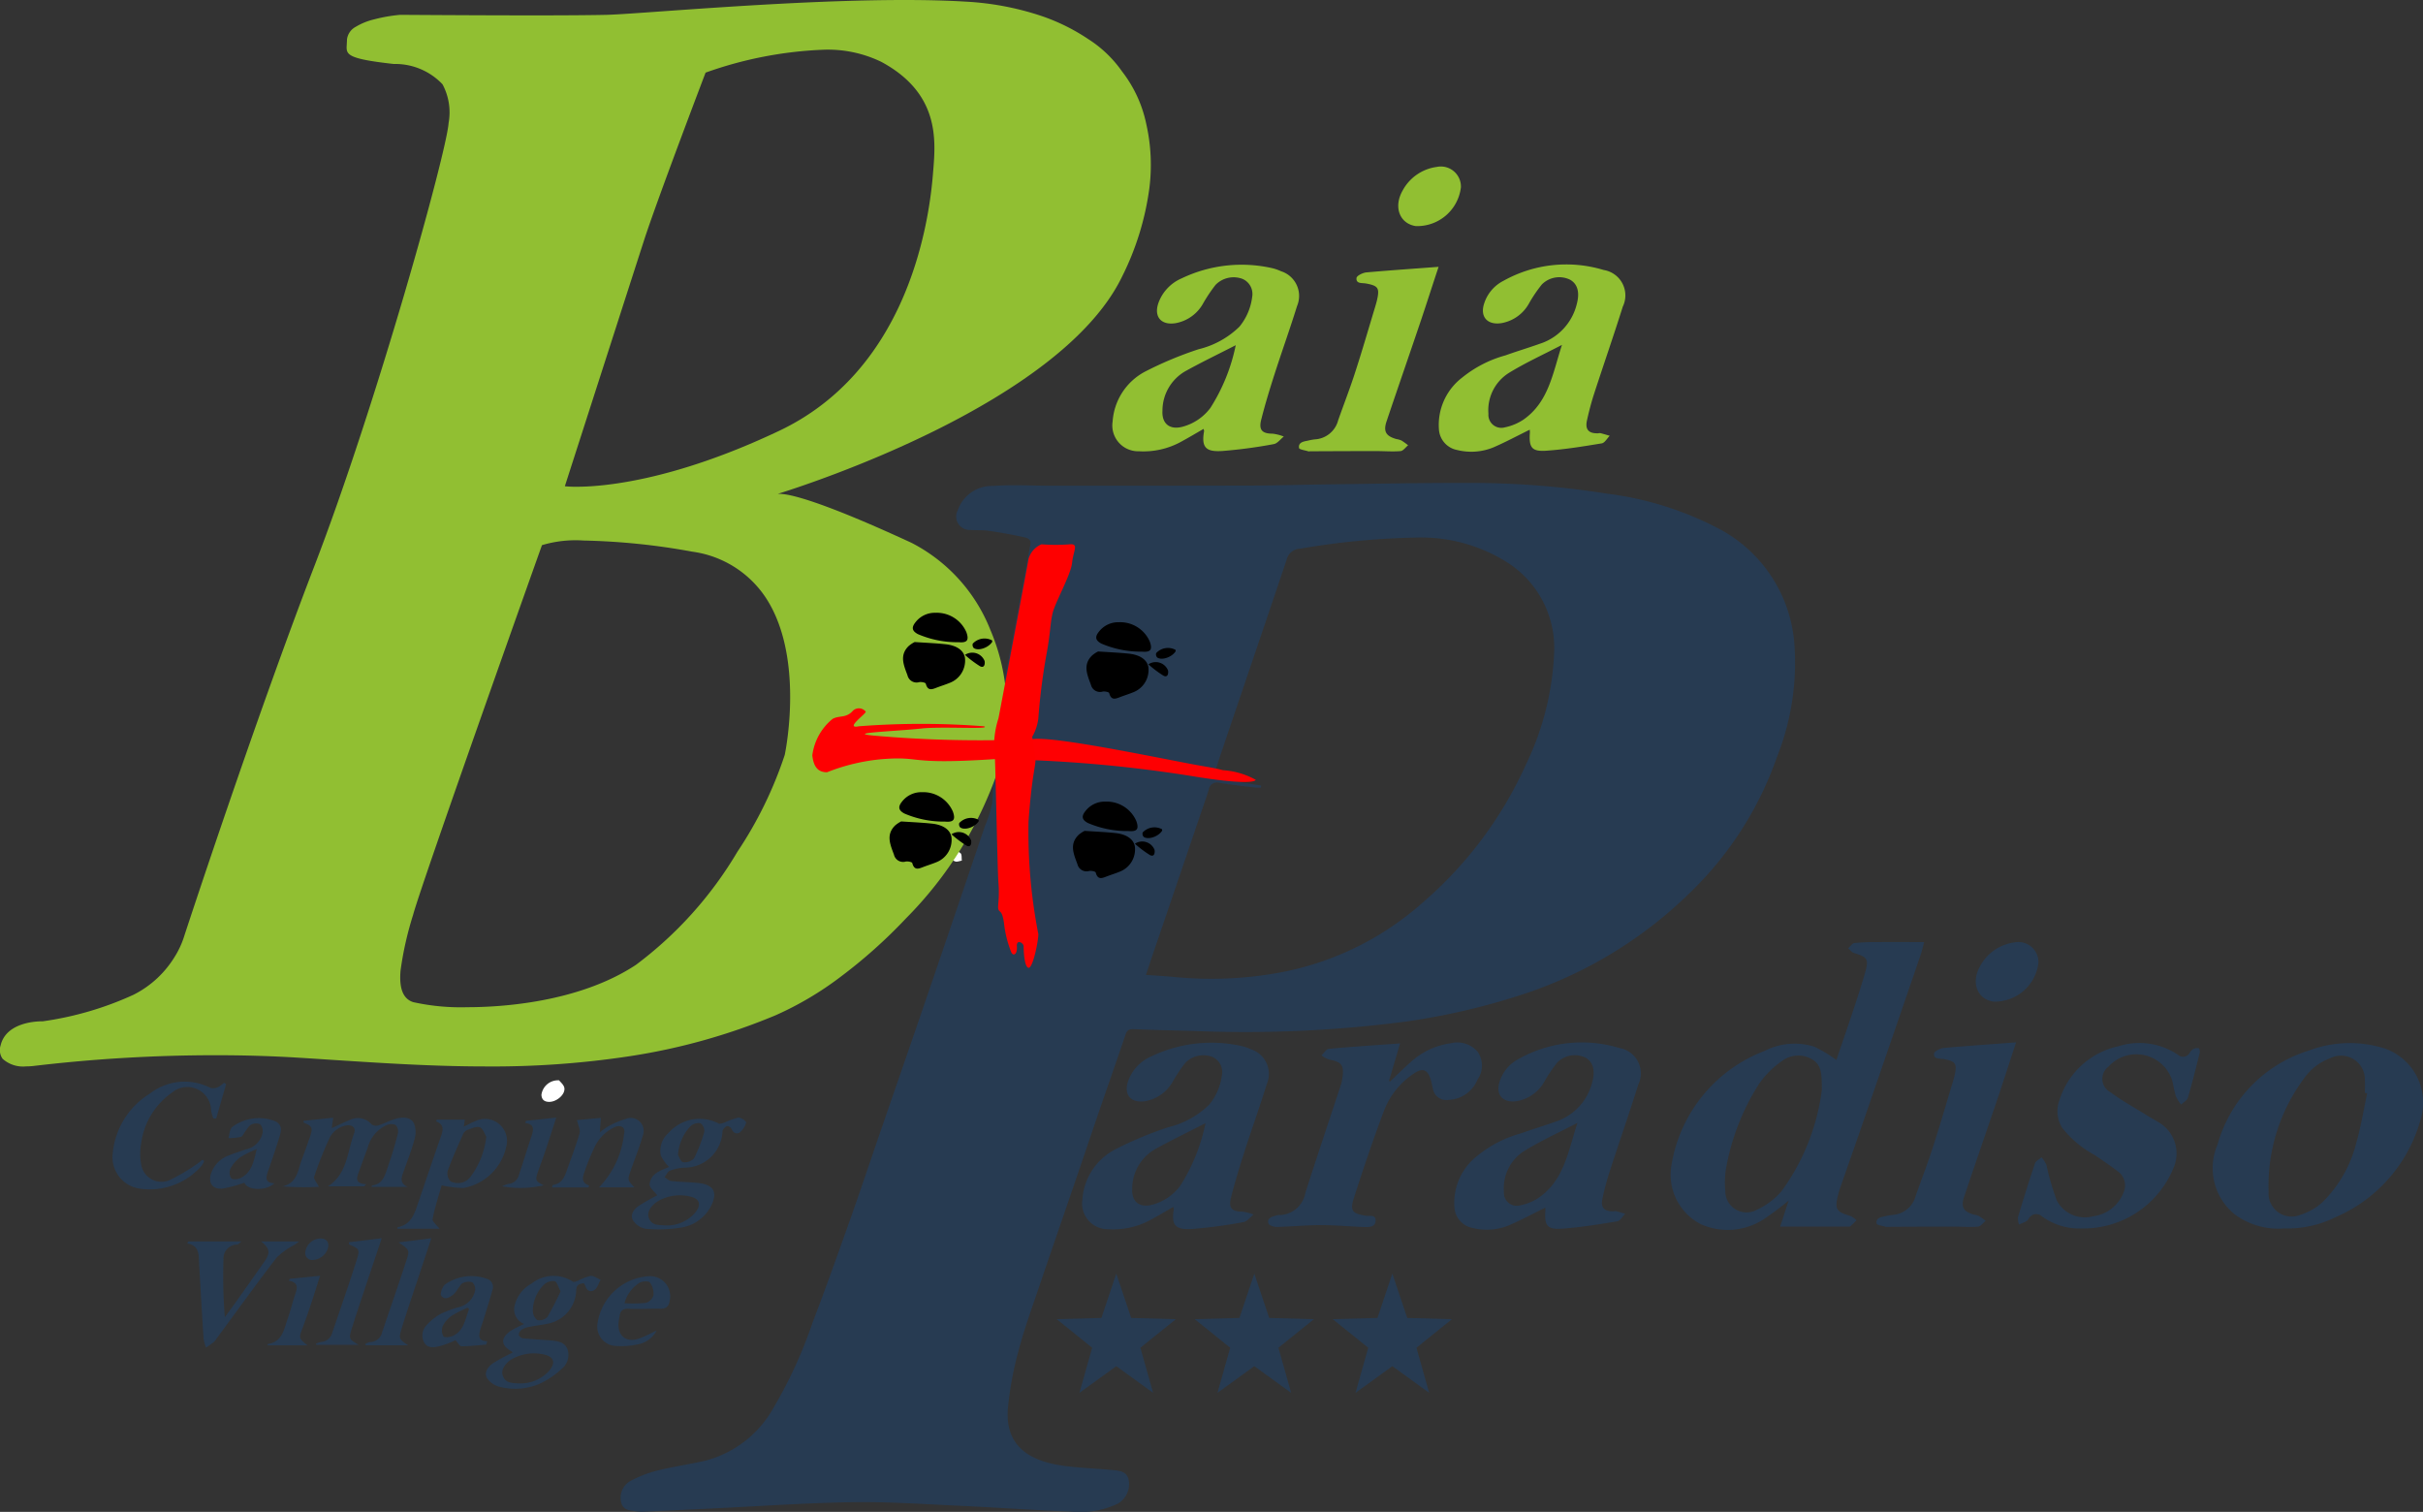 <svg xmlns="http://www.w3.org/2000/svg" width="112.187" height="70" viewBox="0 0 112.187 70">
  <rect x="0" y="0" width="112.187" height="70" fill="#333333" stroke="none"/>
  <g id="logo-barra" transform="translate(-629.406 -14)">
    <g id="Raggruppa_499" data-name="Raggruppa 499" transform="translate(629.406 14)">
      <g id="Raggruppa_497" data-name="Raggruppa 497" transform="translate(5.208 7.72)">
        <path id="Tracciato_639" data-name="Tracciato 639" d="M332.844,303.841c.869,0,1.737-.009,2.606,0s1.749.044,2.623.068l.006.134-4.211.312-.006.135a2.546,2.546,0,0,0,.412.089c1.02.053,2.041.083,3.059.151.694.046,1.386.132,2.076.223.272.036.351-.035.4-.312.17-1.014.379-2.022.575-3.033.167-.865.34-1.73.5-2.6.226-1.185.444-2.371.671-3.555.054-.281-.175-.32-.328-.354-.53-.118-1.066-.212-1.6-.29-.274-.04-.557-.018-.834-.041a.622.622,0,0,1-.6-.912,1.675,1.675,0,0,1,1.645-1.124c.888-.066,1.784-.01,2.677-.01,3.017,0,6.034,0,9.051-.007,1.277,0,2.553-.041,3.83-.057,2.089-.026,4.178-.069,6.267-.065a40.383,40.383,0,0,1,6.62.5,15.1,15.1,0,0,1,5.3,1.7,6.586,6.586,0,0,1,3.342,5.205,11.807,11.807,0,0,1-.8,5.28,16.119,16.119,0,0,1-3.965,6.225,19.948,19.948,0,0,1-7.6,4.7,31.566,31.566,0,0,1-5.64,1.331,57.347,57.347,0,0,1-9.827.431c-.916-.022-1.833-.044-2.749-.082-.207-.008-.311.038-.381.245-.385,1.142-.786,2.279-1.177,3.418-.4,1.162-.791,2.325-1.189,3.487-.555,1.623-1.118,3.243-1.668,4.868-.319.944-.664,1.883-.915,2.845a15.8,15.8,0,0,0-.5,2.693c-.125,1.549.753,2.358,2.366,2.626.809.134,1.638.148,2.457.229.32.032.68.043.77.456a1.047,1.047,0,0,1-.5,1.1,4.053,4.053,0,0,1-2.2.367c-1.716-.064-3.429-.189-5.144-.268-1.646-.075-3.294-.191-4.939-.166-2.168.034-4.334.189-6.5.292q-1.582.075-3.164.15a1.613,1.613,0,0,1-.347-.015c-.279-.049-.6-.033-.7-.4a.894.894,0,0,1,.371-.978,5.4,5.4,0,0,1,1.245-.5c.74-.188,1.5-.295,2.246-.463a5.085,5.085,0,0,0,3.19-2.46,21.294,21.294,0,0,0,1.807-3.944c.6-1.57,1.165-3.153,1.727-4.737.493-1.387.958-2.784,1.438-4.175.559-1.621,1.123-3.242,1.68-4.864q.858-2.5,1.707-5,.717-2.107,1.429-4.216a5.526,5.526,0,0,0,.336-1.058,9.388,9.388,0,0,0,.011-1.477c-.01-.275-.245-.27-.445-.265-1.2.029-2.39.07-3.585.088-.544.008-1.088-.038-1.632-.037a1.788,1.788,0,0,0-.6.109,7.876,7.876,0,0,1-2.5.553c-.416.011-.555-.127-.61-.547a2.227,2.227,0,0,1,.625-1.882,1.244,1.244,0,0,1,.922-.418,2.087,2.087,0,0,0,.609-.192,1.412,1.412,0,0,1,.283-.124.786.786,0,0,1,.276.076c-.026.082-.03.183-.083.24a1.476,1.476,0,0,1-.286.194Zm14.062,11.529c.495.035.922.058,1.347.1a17.525,17.525,0,0,0,4.918-.221,13.736,13.736,0,0,0,6.563-3.239,18.426,18.426,0,0,0,4.77-6.387,13.16,13.16,0,0,0,1.3-5.119,4.694,4.694,0,0,0-2.162-4.227,7.463,7.463,0,0,0-4.127-1.157,35.5,35.5,0,0,0-5.464.516.662.662,0,0,0-.631.513c-1.027,3.053-2.069,6.1-3.1,9.15-.1.3-.19.608-.294.942l2.214.364-.008.093a2.119,2.119,0,0,1-.254,0c-.553-.068-1.108-.123-1.656-.218a.386.386,0,0,0-.508.317c-.112.365-.242.725-.365,1.087q-.985,2.895-1.97,5.79C347.291,314.212,347.111,314.759,346.906,315.37Z" transform="translate(-299.056 -277.953)" fill="#273b52"/>
        <path id="Tracciato_640" data-name="Tracciato 640" d="M497.642,371.21c.267-.785.55-1.6.823-2.426.175-.528.347-1.057.5-1.591.189-.653.125-.745-.513-.938-.1-.031-.178-.142-.266-.216.1-.085.188-.231.294-.243a10.06,10.06,0,0,1,1.076-.044c.695-.005,1.39,0,2.151,0-.063.232-.106.428-.171.616q-1.279,3.731-2.565,7.459c-.378,1.1-.763,2.188-1.144,3.282-.038.109-.076.219-.1.331-.173.675-.1.8.572.993a1.034,1.034,0,0,1,.275.2c-.093.094-.186.188-.281.279a.108.108,0,0,1-.067.013h-3.187l.394-1.205a13.094,13.094,0,0,1-1.177.877,3.047,3.047,0,0,1-2.9.211,2.576,2.576,0,0,1-1.341-2.77,6.827,6.827,0,0,1,4.3-5.245,3.048,3.048,0,0,1,2.3-.2A6.389,6.389,0,0,1,497.642,371.21Zm-.672,1.4c-.007-.67.02-1.149-.441-1.424a1.261,1.261,0,0,0-1.416.08,4.234,4.234,0,0,0-1.045,1.042,10.75,10.75,0,0,0-1.508,3.786,3.947,3.947,0,0,0-.06,1.175.983.983,0,0,0,1.472.869,3.271,3.271,0,0,0,1.145-.87A10.168,10.168,0,0,0,496.969,372.611Z" transform="translate(-417.825 -329.854)" fill="#273b52"/>
        <path id="Tracciato_641" data-name="Tracciato 641" d="M579.756,390.434a3.37,3.37,0,0,1-2.29-.66,2.757,2.757,0,0,1-.783-3.229,6.344,6.344,0,0,1,4.241-4.352,5.357,5.357,0,0,1,3.516-.085,2.65,2.65,0,0,1,1.683,3.128,6.916,6.916,0,0,1-3.979,4.678A5.017,5.017,0,0,1,579.756,390.434Zm3.856-6.258-.11-.019c0-.185.014-.372,0-.556a1.105,1.105,0,0,0-1.6-1.049,2.5,2.5,0,0,0-1.156.856,8.334,8.334,0,0,0-1.7,5.345,1.066,1.066,0,0,0,1.491,1.042,2.725,2.725,0,0,0,.982-.556,5.839,5.839,0,0,0,1.577-2.736C583.316,385.743,583.441,384.953,583.611,384.176Z" transform="translate(-479.215 -341.278)" fill="#273b52"/>
        <path id="Tracciato_642" data-name="Tracciato 642" d="M459.672,389.395c-.57.28-1.118.575-1.688.821a2.709,2.709,0,0,1-1.676.118,1.038,1.038,0,0,1-.84-.949,2.759,2.759,0,0,1,1.078-2.405,5.475,5.475,0,0,1,2-1.026c.524-.188,1.057-.347,1.581-.534a2.57,2.57,0,0,0,1.726-1.853c.14-.532.035-.915-.307-1.113a1.138,1.138,0,0,0-1.315.218,6.669,6.669,0,0,0-.584.86,1.814,1.814,0,0,1-1.279.928c-.663.105-1.017-.3-.8-.927a1.79,1.79,0,0,1,.888-1.032,5.965,5.965,0,0,1,4.642-.5,1.192,1.192,0,0,1,.881,1.7c-.424,1.349-.889,2.684-1.326,4.029-.132.407-.24.823-.332,1.241s.085.607.522.59a.373.373,0,0,1,.1-.007c.145.037.289.08.433.122-.122.121-.23.328-.368.351-.855.141-1.714.283-2.578.341-.669.045-.8-.153-.751-.837A.971.971,0,0,0,459.672,389.395Zm1.492-3.927c-.883.461-1.714.837-2.483,1.314a2.037,2.037,0,0,0-.921,1.878.6.6,0,0,0,.766.625,2.432,2.432,0,0,0,.854-.356C460.555,388.109,460.737,386.772,461.164,385.468Z" transform="translate(-393.335 -341.2)" fill="#273b52"/>
        <path id="Tracciato_678" data-name="Tracciato 678" d="M459.672,389.395c-.57.28-1.118.575-1.688.821a2.709,2.709,0,0,1-1.676.118,1.038,1.038,0,0,1-.84-.949,2.759,2.759,0,0,1,1.078-2.405,5.475,5.475,0,0,1,2-1.026c.524-.188,1.057-.347,1.581-.534a2.57,2.57,0,0,0,1.726-1.853c.14-.532.035-.915-.307-1.113a1.138,1.138,0,0,0-1.315.218,6.669,6.669,0,0,0-.584.86,1.814,1.814,0,0,1-1.279.928c-.663.105-1.017-.3-.8-.927a1.79,1.79,0,0,1,.888-1.032,5.965,5.965,0,0,1,4.642-.5,1.192,1.192,0,0,1,.881,1.7c-.424,1.349-.889,2.684-1.326,4.029-.132.407-.24.823-.332,1.241s.085.607.522.59a.373.373,0,0,1,.1-.007c.145.037.289.08.433.122-.122.121-.23.328-.368.351-.855.141-1.714.283-2.578.341-.669.045-.8-.153-.751-.837A.971.971,0,0,0,459.672,389.395Zm1.492-3.927c-.883.461-1.714.837-2.483,1.314a2.037,2.037,0,0,0-.921,1.878.6.6,0,0,0,.766.625,2.432,2.432,0,0,0,.854-.356C460.555,388.109,460.737,386.772,461.164,385.468Z" transform="translate(-394.052 -377.22)" fill="#91bf32"/>
        <path id="Tracciato_643" data-name="Tracciato 643" d="M400.4,389.382c-.348.2-.682.4-1.025.586a3.619,3.619,0,0,1-1.974.45,1.194,1.194,0,0,1-1.213-1.38,2.827,2.827,0,0,1,1.487-2.3,17.015,17.015,0,0,1,2.491-1.043,4.079,4.079,0,0,0,1.891-1.043,2.685,2.685,0,0,0,.593-1.388.76.76,0,0,0-.449-.826,1.168,1.168,0,0,0-1.251.28,7.377,7.377,0,0,0-.561.835,1.83,1.83,0,0,1-1.276.933c-.682.113-1.033-.3-.8-.948a1.967,1.967,0,0,1,1.079-1.129,6.418,6.418,0,0,1,4.2-.465,2.216,2.216,0,0,1,.393.139,1.2,1.2,0,0,1,.742,1.611c-.33,1.062-.707,2.109-1.047,3.168-.223.695-.436,1.393-.614,2.1-.12.479.053.64.532.642a2.142,2.142,0,0,1,.515.132c-.154.121-.295.321-.465.351a22.478,22.478,0,0,1-2.372.318c-.719.047-.994-.118-.857-.9C400.43,389.474,400.41,389.439,400.4,389.382Zm1.492-3.877c-.829.426-1.59.791-2.326,1.2a2.108,2.108,0,0,0-1.071,1.841c-.035.607.352.9.947.732a2.376,2.376,0,0,0,1.271-.865A8.584,8.584,0,0,0,401.888,385.506Z" transform="translate(-351.28 -341.225)" fill="#273b52"/>
        <path id="Tracciato_677" data-name="Tracciato 677" d="M400.4,389.382c-.348.2-.682.4-1.025.586a3.619,3.619,0,0,1-1.974.45,1.194,1.194,0,0,1-1.213-1.38,2.827,2.827,0,0,1,1.487-2.3,17.015,17.015,0,0,1,2.491-1.043,4.079,4.079,0,0,0,1.891-1.043,2.685,2.685,0,0,0,.593-1.388.76.76,0,0,0-.449-.826,1.168,1.168,0,0,0-1.251.28,7.377,7.377,0,0,0-.561.835,1.83,1.83,0,0,1-1.276.933c-.682.113-1.033-.3-.8-.948a1.967,1.967,0,0,1,1.079-1.129,6.418,6.418,0,0,1,4.2-.465,2.216,2.216,0,0,1,.393.139,1.2,1.2,0,0,1,.742,1.611c-.33,1.062-.707,2.109-1.047,3.168-.223.695-.436,1.393-.614,2.1-.12.479.053.64.532.642a2.142,2.142,0,0,1,.515.132c-.154.121-.295.321-.465.351a22.478,22.478,0,0,1-2.372.318c-.719.047-.994-.118-.857-.9C400.43,389.474,400.41,389.439,400.4,389.382Zm1.492-3.877c-.829.426-1.59.791-2.326,1.2a2.108,2.108,0,0,0-1.071,1.841c-.035.607.352.9.947.732a2.376,2.376,0,0,0,1.271-.865A8.584,8.584,0,0,0,401.888,385.506Z" transform="translate(-349.88 -377.245)" fill="#91bf32"/>
        <path id="Tracciato_644" data-name="Tracciato 644" d="M548.265,390.429a2.947,2.947,0,0,1-1.823-.548.393.393,0,0,0-.625.09.408.408,0,0,1-.117.127c-.107.057-.223.1-.336.148a.892.892,0,0,1-.046-.344c.25-.832.508-1.662.786-2.485.039-.116.2-.191.308-.284a1.6,1.6,0,0,1,.222.356,11.789,11.789,0,0,0,.484,1.651,1.464,1.464,0,0,0,1.664.727,1.749,1.749,0,0,0,1.455-1.192.793.793,0,0,0-.279-.876c-.358-.274-.733-.526-1.106-.78a4.716,4.716,0,0,1-1.5-1.268,1.458,1.458,0,0,1-.111-1.274,3.672,3.672,0,0,1,2.727-2.484,3.193,3.193,0,0,1,2.764.4.345.345,0,0,0,.536-.1.542.542,0,0,1,.167-.173.4.4,0,0,1,.255-.035c.031.008.058.144.042.211-.174.7-.346,1.394-.548,2.082-.037.125-.205.212-.313.316a1.761,1.761,0,0,1-.237-.372c-.08-.241-.115-.5-.177-.742a1.739,1.739,0,0,0-2.947-.644.7.7,0,0,0,.088,1.185c.509.379,1.071.688,1.612,1.024.187.117.38.223.568.338a1.676,1.676,0,0,1,.719,2.194A4.507,4.507,0,0,1,548.265,390.429Z" transform="translate(-457.091 -341.272)" fill="#273b52"/>
        <path id="Tracciato_645" data-name="Tracciato 645" d="M431.923,381.838l-.512,1.734.05.03c.312-.3.613-.6.937-.885a3.458,3.458,0,0,1,1.89-.89,1.234,1.234,0,0,1,1.229.4,1.122,1.122,0,0,1-.006,1.279,1.509,1.509,0,0,1-1.348.946.63.63,0,0,1-.726-.55c-.04-.145-.063-.3-.111-.438-.142-.419-.368-.494-.739-.249a3.63,3.63,0,0,0-1.418,1.764c-.5,1.331-.958,2.681-1.391,4.037-.185.579-.054.7.556.8.172.026.469-.067.456.23s-.294.3-.513.293c-.672-.022-1.343-.09-2.014-.09s-1.366.07-2.049.086c-.134,0-.359-.071-.387-.159-.072-.228.128-.311.321-.358a.62.62,0,0,1,.134-.034,1.244,1.244,0,0,0,1.257-1.03c.539-1.687,1.106-3.366,1.66-5.049a1.649,1.649,0,0,0,.053-.273c.088-.586-.036-.742-.622-.848a1.221,1.221,0,0,1-.346-.195c.112-.1.217-.287.337-.3C429.7,381.989,430.787,381.92,431.923,381.838Z" transform="translate(-372.306 -341.248)" fill="#273b52"/>
        <path id="Tracciato_646" data-name="Tracciato 646" d="M529.243,381.738c-.3.9-.563,1.73-.84,2.55-.52,1.537-1.052,3.07-1.57,4.607-.157.469-.025.683.459.818a1.019,1.019,0,0,1,.233.066,3.32,3.32,0,0,1,.307.221c-.117.094-.227.259-.35.269-.368.032-.741,0-1.113,0q-1.546,0-3.09.01c-.023,0-.049.011-.069,0-.15-.048-.414-.079-.427-.152-.044-.257.194-.3.39-.337a2.653,2.653,0,0,1,.341-.063,1.184,1.184,0,0,0,1.081-.89c.266-.754.557-1.5.8-2.261.322-.992.611-1.994.913-2.992.03-.1.06-.2.083-.3.13-.567.053-.672-.512-.775-.175-.032-.469.024-.435-.257.013-.105.29-.241.456-.256C526.987,381.9,528.073,381.826,529.243,381.738Z" transform="translate(-441.103 -341.197)" fill="#273b52"/>
        <path id="Tracciato_679" data-name="Tracciato 679" d="M529.243,381.738c-.3.9-.563,1.73-.84,2.55-.52,1.537-1.052,3.07-1.57,4.607-.157.469-.025.683.459.818a1.019,1.019,0,0,1,.233.066,3.32,3.32,0,0,1,.307.221c-.117.094-.227.259-.35.269-.368.032-.741,0-1.113,0q-1.546,0-3.09.01c-.023,0-.049.011-.069,0-.15-.048-.414-.079-.427-.152-.044-.257.194-.3.39-.337a2.653,2.653,0,0,1,.341-.063,1.184,1.184,0,0,0,1.081-.89c.266-.754.557-1.5.8-2.261.322-.992.611-1.994.913-2.992.03-.1.06-.2.083-.3.13-.567.053-.672-.512-.775-.175-.032-.469.024-.435-.257.013-.105.29-.241.456-.256C526.987,381.9,528.073,381.826,529.243,381.738Z" transform="translate(-467.843 -377.104)" fill="#91bf32"/>
        <path id="Tracciato_647" data-name="Tracciato 647" d="M269.682,393.888l1.378-.145-.067.484c.306-.14.582-.281.869-.394a.839.839,0,0,1,.982.224.365.365,0,0,0,.31.041c.274-.087.531-.232.808-.306.3-.081.659-.093.826.187a1.086,1.086,0,0,1,.04.75c-.13.5-.327.989-.5,1.482-.093.267-.227.54.174.738h-1.663c.008-.03.012-.068.02-.069.53-.064.608-.516.743-.9.174-.49.322-.991.451-1.5a.454.454,0,0,0-.1-.4.536.536,0,0,0-.419.006,1.585,1.585,0,0,0-.879,1.059c-.136.357-.265.717-.395,1.077-.1.276-.238.568.33.6l-.1.1h-1.673c.9-.576.89-1.6,1.211-2.452.1-.264-.081-.415-.374-.367a1.081,1.081,0,0,0-.8.663,16.868,16.868,0,0,0-.675,1.71c-.034.1.117.265.217.467a13.171,13.171,0,0,1-1.682-.018c.7-.164.71-.775.9-1.261.128-.336.245-.675.363-1.014.153-.44.122-.511-.283-.681Z" transform="translate(-260.841 -349.714)" fill="#273b52"/>
        <path id="Tracciato_648" data-name="Tracciato 648" d="M325.567,397.321c-.125-.173-.367-.356-.352-.515.048-.5.509-.634.9-.8a1.931,1.931,0,0,1-.383-.533,1.086,1.086,0,0,1,.358-1.039,1.906,1.906,0,0,1,2.319-.44c.072.032.189-.015.278-.045a3.294,3.294,0,0,1,.648-.23.528.528,0,0,1,.352.221.926.926,0,0,1-.286.459c-.13.1-.306.064-.387-.148-.026-.067-.166-.156-.213-.136a.37.37,0,0,0-.211.224,1.757,1.757,0,0,1-1.795,1.7,2.257,2.257,0,0,0-.64.141c-.105.043-.166.194-.247.3.1.061.2.164.3.176.437.048.88.048,1.316.1.653.083.84.43.554,1.021a1.88,1.88,0,0,1-1.4,1.036,6.613,6.613,0,0,1-1.652.055.873.873,0,0,1-.584-.4c-.141-.246.046-.507.261-.655A9.758,9.758,0,0,1,325.567,397.321Zm.347,1.391a1.729,1.729,0,0,0,1.42-.6c.294-.378.193-.653-.279-.744a2.041,2.041,0,0,0-1.384.183c-.365.2-.59.525-.5.79C325.293,398.73,325.64,398.688,325.913,398.712Zm.617-3.25c.054.081.13.31.236.325a.591.591,0,0,0,.5-.174,6.663,6.663,0,0,0,.48-1.236.437.437,0,0,0-.173-.393.557.557,0,0,0-.456.125A2.116,2.116,0,0,0,326.53,395.462Z" transform="translate(-300.345 -349.697)" fill="#273b52"/>
        <path id="Tracciato_649" data-name="Tracciato 649" d="M302.365,422.5c-.007-.013-.012-.042-.028-.051-.521-.282-.541-.634-.041-.971a5.748,5.748,0,0,1,.608-.309.721.721,0,0,1-.442-.847,1.565,1.565,0,0,1,.78-1.019,1.628,1.628,0,0,1,1.917-.092c.047.034.166-.016.244-.046a2.375,2.375,0,0,1,.578-.222c.148-.012.308.118.463.184-.091.159-.146.368-.281.466-.166.119-.358.058-.424-.185a.552.552,0,0,0-.079-.126c-.2.032-.343.065-.346.33a1.62,1.62,0,0,1-1.272,1.536c-.316.069-.64.1-.958.169a.786.786,0,0,0-.315.134.3.3,0,0,0-.114.229.265.265,0,0,0,.194.154c.415.042.832.062,1.248.095.33.026.683.064.817.419a.832.832,0,0,1-.286.912,3.738,3.738,0,0,1-1.085.711,2.9,2.9,0,0,1-1.781.107,1,1,0,0,1-.584-.41c-.142-.263.063-.528.284-.681A8.77,8.77,0,0,1,302.365,422.5Zm.294,1.42a1.79,1.79,0,0,0,1.373-.548c.359-.406.259-.708-.268-.8a2.083,2.083,0,0,0-1.353.185c-.364.189-.593.524-.5.79C302.032,423.933,302.376,423.9,302.659,423.923Zm1.93-4.263c-.113-.209-.166-.442-.272-.469a.61.61,0,0,0-.483.15,1.728,1.728,0,0,0-.529,1.2.555.555,0,0,0,.208.453.507.507,0,0,0,.471-.153A13.01,13.01,0,0,0,304.589,419.66Z" transform="translate(-283.843 -367.591)" fill="#273b52"/>
        <path id="Tracciato_650" data-name="Tracciato 650" d="M288.969,399.064h-1.955c.008-.033.01-.07.017-.072.507-.087.72-.459.869-.892.383-1.117.759-2.237,1.148-3.352.1-.284.113-.519-.238-.654l.031-.081h1.3l-.049.326c.2-.1.357-.189.526-.252a1.019,1.019,0,0,1,1.438,1.184,2.473,2.473,0,0,1-1.977,1.907,5.087,5.087,0,0,1-1.013-.121c-.133.47-.311,1.005-.419,1.554C288.623,398.733,288.849,398.9,288.969,399.064Zm2.164-4.261c-.079-.126-.152-.386-.3-.436-.166-.056-.4.062-.594.132a.385.385,0,0,0-.186.2c-.247.558-.5,1.114-.708,1.687a.535.535,0,0,0,.135.487.8.8,0,0,0,.554.049.741.741,0,0,0,.363-.255A3.788,3.788,0,0,0,291.133,394.8Z" transform="translate(-273.826 -349.895)" fill="#273b52"/>
        <path id="Tracciato_651" data-name="Tracciato 651" d="M246.875,388.1l-.46,1.593-.131,0a2.571,2.571,0,0,1-.106-.36,1.1,1.1,0,0,0-1.809-.839,3.409,3.409,0,0,0-1.431,2.372,2.652,2.652,0,0,0,0,.926.952.952,0,0,0,1.308.759,8.929,8.929,0,0,0,1.246-.729,3.139,3.139,0,0,0,.287-.223l.079.063a.951.951,0,0,1-.127.229,3.188,3.188,0,0,1-2.848,1.051,1.473,1.473,0,0,1-1.258-1.649,3.645,3.645,0,0,1,1.729-2.759,2.61,2.61,0,0,1,2.793-.259.538.538,0,0,0,.365-.039,1.117,1.117,0,0,0,.262-.2Z" transform="translate(-241.613 -345.627)" fill="#273b52"/>
        <path id="Tracciato_652" data-name="Tracciato 652" d="M253.59,413.47h2.462c-.089.067-.142.139-.2.143a.647.647,0,0,0-.633.7,22.962,22.962,0,0,0,.064,2.663c.184-.253.372-.5.553-.759q.644-.907,1.281-1.818c.285-.409.243-.613-.157-.928h1.767c-.093.067-.155.112-.218.156a3.476,3.476,0,0,0-.826.587c-.954,1.239-1.866,2.509-2.794,3.768a.657.657,0,0,1-.107.137c-.119.094-.245.179-.368.267a2,2,0,0,1-.116-.411c-.076-1.168-.142-2.337-.208-3.5-.022-.392.019-.812-.546-.909Z" transform="translate(-250.08 -363.712)" fill="#273b52"/>
        <path id="Tracciato_653" data-name="Tracciato 653" d="M313.347,396.994h-1.683c.017-.044.028-.115.048-.118.406-.054.532-.364.645-.688.2-.568.419-1.129.584-1.706.046-.16-.067-.366-.12-.608l1.106-.1-.048.668a3.247,3.247,0,0,1,.408-.288,4.218,4.218,0,0,1,.795-.335.6.6,0,0,1,.785.779c-.155.544-.369,1.072-.556,1.608-.154.441-.154.441.172.784h-1.642A4.213,4.213,0,0,0,315,394.52c.086-.283-.124-.441-.413-.329a1.958,1.958,0,0,0-.993,1.025,9.765,9.765,0,0,0-.425,1.063c-.092.247-.157.5.22.623Z" transform="translate(-291.315 -349.735)" fill="#273b52"/>
        <path id="Tracciato_654" data-name="Tracciato 654" d="M541.512,366.734a2.037,2.037,0,0,1-2.089,1.8c-.742-.112-1.042-.873-.619-1.63a2.113,2.113,0,0,1,1.593-1.11A.93.93,0,0,1,541.512,366.734Z" transform="translate(-452.338 -329.88)" fill="#273b52"/>
        <path id="Tracciato_680" data-name="Tracciato 680" d="M541.512,366.734a2.037,2.037,0,0,1-2.089,1.8c-.742-.112-1.042-.873-.619-1.63a2.113,2.113,0,0,1,1.593-1.11A.93.93,0,0,1,541.512,366.734Z" transform="translate(-479.078 -365.786)" fill="#91bf32"/>
        <path id="Tracciato_655" data-name="Tracciato 655" d="M258.762,396.8a6.167,6.167,0,0,1-1.016.274c-.465.045-.677-.275-.521-.718a1.346,1.346,0,0,1,.806-.815c.268-.109.546-.193.82-.288a.98.98,0,0,0,.756-.778.462.462,0,0,0-.122-.382.486.486,0,0,0-.406.018c-.114.055-.185.2-.271.307-.072.09-.124.237-.213.263a2.841,2.841,0,0,1-.573.057c.052-.172.054-.389.163-.507a2.063,2.063,0,0,1,2.031-.266c.316.178.251.444.173.7-.147.488-.317.969-.478,1.453-.015.044-.034.086-.049.13-.091.28-.185.562.292.578C259.754,397.2,258.9,397.163,258.762,396.8Zm.569-1.554a4.9,4.9,0,0,0-.763.377,1.657,1.657,0,0,0-.458.536.485.485,0,0,0,.043.436c.053.068.288.055.406,0C259.1,396.343,259.193,395.827,259.332,395.246Z" transform="translate(-252.654 -349.762)" fill="#273b52"/>
        <path id="Tracciato_656" data-name="Tracciato 656" d="M293.959,422.164c-.382.03-.764.078-1.146.078-.086,0-.172-.17-.277-.281a4.411,4.411,0,0,1-.754.282c-.234.046-.528.11-.692-.168a.682.682,0,0,1,.107-.81,2.464,2.464,0,0,1,.7-.548,5.538,5.538,0,0,1,.815-.294.991.991,0,0,0,.732-.761.445.445,0,0,0-.127-.382.6.6,0,0,0-.436.033c-.094.037-.153.165-.225.255a1.425,1.425,0,0,1-.21.273c-.176.134-.413.286-.572.057-.064-.092.051-.4.172-.515a2.117,2.117,0,0,1,1.976-.253.39.39,0,0,1,.23.487c-.131.479-.283.952-.428,1.427-.044.144-.1.283-.141.428-.065.257-.124.52.319.537Zm-.792-1.648-.072-.061a5.328,5.328,0,0,0-.734.372,1.3,1.3,0,0,0-.418.486.552.552,0,0,0,.036.47c.044.065.306.038.435-.022C292.942,421.513,292.984,420.971,293.166,420.516Z" transform="translate(-276.654 -367.63)" fill="#273b52"/>
        <path id="Tracciato_657" data-name="Tracciato 657" d="M321.646,421.533a1.227,1.227,0,0,1-.886.644,3.469,3.469,0,0,1-1.132.059.9.9,0,0,1-.725-1,2.559,2.559,0,0,1,2.359-2.215.929.929,0,0,1,.98,1.164c-.033.246-.18.347-.435.342-.487-.01-.975.023-1.461,0-.269-.011-.383.094-.415.339-.012.092-.037.182-.046.275-.066.637.353.978.955.761C321.117,421.806,321.378,421.659,321.646,421.533Zm-1.489-1.264a5.948,5.948,0,0,0,1-.017.525.525,0,0,0,.342-.356.878.878,0,0,0-.164-.584c-.057-.076-.333-.062-.463,0A1.6,1.6,0,0,0,320.157,420.268Z" transform="translate(-296.45 -367.652)" fill="#273b52"/>
        <path id="Tracciato_660" data-name="Tracciato 660" d="M283.88,417.909h-1.958l-.025-.058a.661.661,0,0,1,.214-.088.588.588,0,0,0,.573-.469c.375-1.107.76-2.211,1.122-3.322.156-.479.134-.487-.367-.826l1.52-.193c-.17.514-.325.979-.478,1.445-.3.912-.615,1.821-.9,2.739C283.439,417.613,283.466,417.621,283.88,417.909Z" transform="translate(-270.195 -363.344)" fill="#273b52"/>
        <path id="Tracciato_661" data-name="Tracciato 661" d="M275.565,413.142l1.524-.186c-.288.859-.56,1.667-.829,2.477-.183.549-.369,1.1-.541,1.65-.166.532-.159.534.3.81h-1.955l-.024-.05a1.119,1.119,0,0,1,.247-.085.562.562,0,0,0,.506-.414c.38-1.117.772-2.232,1.128-3.357.167-.529.134-.539-.342-.74Z" transform="translate(-264.622 -363.347)" fill="#273b52"/>
        <path id="Tracciato_662" data-name="Tracciato 662" d="M268.183,422.16h-1.852a.29.29,0,0,1,.012-.063c.687-.1.748-.7.926-1.188.134-.369.217-.756.348-1.127.105-.3.132-.54-.3-.613l.045-.091,1.4-.14c-.163.51-.3.957-.45,1.4-.109.329-.226.656-.346.982C267.771,421.83,267.769,421.829,268.183,422.16Z" transform="translate(-259.151 -367.591)" fill="#273b52"/>
        <path id="Tracciato_663" data-name="Tracciato 663" d="M303.72,396.918a1.38,1.38,0,0,1,.286-.11.548.548,0,0,0,.494-.425c.2-.6.387-1.211.587-1.814.094-.281.137-.527-.3-.584l.038-.1,1.4-.15c-.168.518-.311.973-.463,1.426-.118.351-.246.7-.37,1.047-.151.425-.134.472.253.663A4.769,4.769,0,0,1,303.72,396.918Z" transform="translate(-285.679 -349.712)" fill="#273b52"/>
        <path id="Tracciato_666" data-name="Tracciato 666" d="M310.814,387.79c.057.078.222.206.244.355.046.3-.356.643-.7.642-.221,0-.354-.1-.362-.33A.774.774,0,0,1,310.814,387.79Z" transform="translate(-290.135 -345.491)" fill="#fff"/>
        <path id="Tracciato_667" data-name="Tracciato 667" d="M272.7,413.988a.318.318,0,0,1-.357-.365.729.729,0,0,1,.707-.63c.234.006.368.112.361.36A.765.765,0,0,1,272.7,413.988Z" transform="translate(-263.416 -363.373)" fill="#273b52"/>
        <g id="Raggruppa_498" data-name="Raggruppa 498" transform="translate(35.376 20.667)">
          <path id="Tracciato_658" data-name="Tracciato 658" d="M364.1,349.559c.586.059,1.174.11,1.758.182.36.044.448.192.376.55a1.682,1.682,0,0,1-1.452,1.393.243.243,0,0,1-.206-.067.707.707,0,0,0-.657-.309.328.328,0,0,1-.19-.069c-.26-.213-.456-1.316-.23-1.539.128-.127.384-.125.582-.181Z" transform="translate(-363.398 -339.004)" fill="#fff"/>
          <path id="Tracciato_659" data-name="Tracciato 659" d="M366.163,317.909c.532.035.961.053,1.388.1.53.052.852.285.9.625a1.088,1.088,0,0,1-.69,1.134c-.182.074-.371.134-.555.2-.221.082-.445.208-.541-.165-.012-.047-.2-.085-.291-.069a.426.426,0,0,1-.538-.312c-.165-.451-.377-.9.046-1.325A1.318,1.318,0,0,1,366.163,317.909Z" transform="translate(-364.986 -316.577)" fill="#fff"/>
          <path id="Tracciato_664" data-name="Tracciato 664" d="M368.031,346.222a3.723,3.723,0,0,1-.636.068c-.485-.029-.97-.074-1.45-.144a12.9,12.9,0,0,1-1.327-.265c-.386-.1-.456-.4-.143-.664a1.508,1.508,0,0,1,2.381.386c.183.3.33.489.709.39a1.376,1.376,0,0,1,.454.039Z" transform="translate(-364.022 -335.656)" fill="#fff"/>
          <path id="Tracciato_665" data-name="Tracciato 665" d="M368.194,313.324a1.468,1.468,0,0,1,1.407.884c.128.367.036.487-.354.455a4.557,4.557,0,0,1-1.852-.367c-.292-.155-.287-.324-.109-.546A1.107,1.107,0,0,1,368.194,313.324Z" transform="translate(-366.068 -313.324)" fill="#fff"/>
          <path id="Tracciato_671" data-name="Tracciato 671" d="M374.1,350.392a3.859,3.859,0,0,1,.578.348c.068.057.043.226.06.344-.106.015-.229.071-.313.035a2.109,2.109,0,0,1-.5-.307.311.311,0,0,1-.113-.255C373.84,350.491,373.975,350.461,374.1,350.392Z" transform="translate(-370.788 -339.624)" fill="#fff"/>
        </g>
        <path id="Tracciato_672" data-name="Tracciato 672" d="M377.411,317.453c0,.024.009.052,0,.068-.167.266-.637.426-.84.275a.209.209,0,0,1-.043-.2A.73.73,0,0,1,377.411,317.453Z" transform="translate(-337.33 -295.527)" fill="#fff"/>
        <path id="Tracciato_673" data-name="Tracciato 673" d="M375.333,319.7a.6.6,0,0,1,.895.281c.025.151-.021.333-.208.236A4.939,4.939,0,0,1,375.333,319.7Z" transform="translate(-336.49 -297.114)" fill="#fff"/>
      </g>
      <path id="Poligono_1" data-name="Poligono 1" d="M2.76,0l.69,2.053,2.07.056L3.876,3.432l.589,2.087L2.76,4.285,1.054,5.519l.589-2.087L0,2.108l2.07-.056Z" transform="translate(48.925 58.968)" fill="#273b52"/>
      <path id="Poligono_2" data-name="Poligono 2" d="M2.76,0l.69,2.053,2.07.056L3.876,3.432l.589,2.087L2.76,4.285,1.054,5.519l.589-2.087L0,2.108l2.07-.056Z" transform="translate(55.316 58.968)" fill="#273b52"/>
      <path id="Poligono_3" data-name="Poligono 3" d="M2.76,0l.69,2.053,2.07.056L3.876,3.432l.589,2.087L2.76,4.285,1.054,5.519l.589-2.087L0,2.108l2.07-.056Z" transform="translate(61.707 58.968)" fill="#273b52"/>
      <path id="Sottrazione_5" data-name="Sottrazione 5" d="M22.52,49.376h0c-2.469,0-4.806-.155-7.066-.3-.6-.04-1.16-.077-1.722-.111-1.19-.072-2.445-.109-3.729-.109a71.392,71.392,0,0,0-8.471.5,2.966,2.966,0,0,1-.326.017,1.416,1.416,0,0,1-1.083-.349A.692.692,0,0,1,.029,48.4c.252-1.06,1.638-1.114,1.914-1.114h.036a15.083,15.083,0,0,0,4.2-1.228,4.711,4.711,0,0,0,1.883-1.717,4.146,4.146,0,0,0,.471-1.011c.032-.1,3.232-9.868,6.025-17.126,2.881-7.487,6.122-19.154,6.213-20.513a2.754,2.754,0,0,0-.282-1.788,3.017,3.017,0,0,0-2.259-.941c-2.22-.247-2.207-.44-2.174-.909,0-.066.01-.141.009-.221a.765.765,0,0,1,.4-.587A3,3,0,0,1,17.31.9,7.366,7.366,0,0,1,18.523.687c.034,0,3.448.025,6.255.025C26.427.712,27.546.7,28.1.687c.469-.014,1.4-.08,2.581-.164C33.624.315,38.065,0,41.874,0c1.059,0,2.011.025,2.83.075A13.269,13.269,0,0,1,48.162.72a9.193,9.193,0,0,1,2.231,1.094A5.522,5.522,0,0,1,51.946,3.3a5.937,5.937,0,0,1,1.128,2.443,8.6,8.6,0,0,1,.141,2.983,12.93,12.93,0,0,1-1.269,4.095c-2.841,5.836-14.6,9.631-15.933,10.044.025,0,.05,0,.074,0,.451,0,1.844.294,6.11,2.264a7.718,7.718,0,0,1,3.655,4.028,9.466,9.466,0,0,1,.74,3.082,9.727,9.727,0,0,1-.387,3.444,17.99,17.99,0,0,1-4.261,6.841,23.631,23.631,0,0,1-3.035,2.71A15.03,15.03,0,0,1,35.9,47.011,28.641,28.641,0,0,1,29.165,48.9,42.217,42.217,0,0,1,22.52,49.376Zm4.5-24.35a5.414,5.414,0,0,0-1.927.215c-.054.152-5.464,15.33-5.96,17.093l-.011.04a15.456,15.456,0,0,0-.575,2.552c-.075.843.117,1.324.587,1.473a10.213,10.213,0,0,0,2.508.234h0c1.453,0,5.12-.191,7.8-1.959a17.919,17.919,0,0,0,4.7-5.237,18.466,18.466,0,0,0,2.192-4.485c.1-.476.878-4.729-.937-7.367a4.861,4.861,0,0,0-3.336-2.042A31.279,31.279,0,0,0,27.023,25.026Zm-.868-2.513a5.013,5.013,0,0,0,.55.023c1.175,0,4.439-.252,9.366-2.585,5.795-2.743,6.917-9.247,7.13-11.915l.01-.125v0c.118-1.43.3-3.592-2.406-5.049a5.673,5.673,0,0,0-2.69-.559,18.289,18.289,0,0,0-5.443,1.06c-.022.057-2.231,5.856-2.841,7.739-.594,1.837-3.55,11.021-3.675,11.411v0Z" transform="translate(0 0)" fill="#91bf32"/>
    </g>
    <g id="Raggruppa_528" data-name="Raggruppa 528" transform="translate(667.015 39.195)">
      <g id="Raggruppa_502" data-name="Raggruppa 502" transform="translate(4.206 3.177)">
        <path id="Tracciato_711" data-name="Tracciato 711" d="M366.172,317.909c.541.036.977.054,1.411.1.539.053.866.29.918.635a1.106,1.106,0,0,1-.7,1.153c-.185.076-.377.136-.565.206-.225.084-.453.211-.55-.168-.012-.048-.2-.087-.3-.07a.433.433,0,0,1-.547-.317c-.168-.458-.383-.917.047-1.347A1.34,1.34,0,0,1,366.172,317.909Z" transform="translate(-365.637 -316.555)"/>
        <path id="Tracciato_712" data-name="Tracciato 712" d="M368.211,313.324a1.492,1.492,0,0,1,1.43.9c.131.373.036.495-.36.462a4.631,4.631,0,0,1-1.883-.373c-.3-.158-.292-.33-.111-.555A1.125,1.125,0,0,1,368.211,313.324Z" transform="translate(-366.711 -313.324)"/>
        <path id="Tracciato_713" data-name="Tracciato 713" d="M377.426,317.455c0,.024.009.053,0,.069-.17.271-.648.434-.854.28a.213.213,0,0,1-.044-.2A.742.742,0,0,1,377.426,317.455Z" transform="translate(-373.304 -316.175)"/>
        <path id="Tracciato_714" data-name="Tracciato 714" d="M375.333,319.7a.612.612,0,0,1,.91.286c.025.154-.022.338-.212.24A5.024,5.024,0,0,1,375.333,319.7Z" transform="translate(-372.469 -317.751)"/>
      </g>
      <g id="Raggruppa_505" data-name="Raggruppa 505" transform="translate(12.699 3.614)">
        <path id="Tracciato_711-2" data-name="Tracciato 711" d="M366.172,317.909c.541.036.977.054,1.411.1.539.053.866.29.918.635a1.106,1.106,0,0,1-.7,1.153c-.185.076-.377.136-.565.206-.225.084-.453.211-.55-.168-.012-.048-.2-.087-.3-.07a.433.433,0,0,1-.547-.317c-.168-.458-.383-.917.047-1.347A1.34,1.34,0,0,1,366.172,317.909Z" transform="translate(-365.637 -316.555)"/>
        <path id="Tracciato_712-2" data-name="Tracciato 712" d="M368.211,313.324a1.492,1.492,0,0,1,1.43.9c.131.373.036.495-.36.462a4.631,4.631,0,0,1-1.883-.373c-.3-.158-.292-.33-.111-.555A1.125,1.125,0,0,1,368.211,313.324Z" transform="translate(-366.711 -313.324)"/>
        <path id="Tracciato_713-2" data-name="Tracciato 713" d="M377.426,317.455c0,.024.009.053,0,.069-.17.271-.648.434-.854.28a.213.213,0,0,1-.044-.2A.742.742,0,0,1,377.426,317.455Z" transform="translate(-373.304 -316.175)"/>
        <path id="Tracciato_714-2" data-name="Tracciato 714" d="M375.333,319.7a.612.612,0,0,1,.91.286c.025.154-.022.338-.212.24A5.024,5.024,0,0,1,375.333,319.7Z" transform="translate(-372.469 -317.751)"/>
      </g>
      <g id="Raggruppa_503" data-name="Raggruppa 503" transform="translate(3.581 11.483)">
        <path id="Tracciato_711-3" data-name="Tracciato 711" d="M366.172,317.909c.541.036.977.054,1.411.1.539.053.866.29.918.635a1.106,1.106,0,0,1-.7,1.153c-.185.076-.377.136-.565.206-.225.084-.453.211-.55-.168-.012-.048-.2-.087-.3-.07a.433.433,0,0,1-.547-.317c-.168-.458-.383-.917.047-1.347A1.34,1.34,0,0,1,366.172,317.909Z" transform="translate(-365.637 -316.555)"/>
        <path id="Tracciato_712-3" data-name="Tracciato 712" d="M368.211,313.324a1.492,1.492,0,0,1,1.43.9c.131.373.036.495-.36.462a4.631,4.631,0,0,1-1.883-.373c-.3-.158-.292-.33-.111-.555A1.125,1.125,0,0,1,368.211,313.324Z" transform="translate(-366.711 -313.324)"/>
        <path id="Tracciato_713-3" data-name="Tracciato 713" d="M377.426,317.455c0,.024.009.053,0,.069-.17.271-.648.434-.854.28a.213.213,0,0,1-.044-.2A.742.742,0,0,1,377.426,317.455Z" transform="translate(-373.304 -316.175)"/>
        <path id="Tracciato_714-3" data-name="Tracciato 714" d="M375.333,319.7a.612.612,0,0,1,.91.286c.025.154-.022.338-.212.24A5.024,5.024,0,0,1,375.333,319.7Z" transform="translate(-372.469 -317.751)"/>
      </g>
      <g id="Raggruppa_504" data-name="Raggruppa 504" transform="translate(12.074 11.92)">
        <path id="Tracciato_711-4" data-name="Tracciato 711" d="M366.172,317.909c.541.036.977.054,1.411.1.539.053.866.29.918.635a1.106,1.106,0,0,1-.7,1.153c-.185.076-.377.136-.565.206-.225.084-.453.211-.55-.168-.012-.048-.2-.087-.3-.07a.433.433,0,0,1-.547-.317c-.168-.458-.383-.917.047-1.347A1.34,1.34,0,0,1,366.172,317.909Z" transform="translate(-365.637 -316.555)"/>
        <path id="Tracciato_712-4" data-name="Tracciato 712" d="M368.211,313.324a1.492,1.492,0,0,1,1.43.9c.131.373.036.495-.36.462a4.631,4.631,0,0,1-1.883-.373c-.3-.158-.292-.33-.111-.555A1.125,1.125,0,0,1,368.211,313.324Z" transform="translate(-366.711 -313.324)"/>
        <path id="Tracciato_713-4" data-name="Tracciato 713" d="M377.426,317.455c0,.024.009.053,0,.069-.17.271-.648.434-.854.28a.213.213,0,0,1-.044-.2A.742.742,0,0,1,377.426,317.455Z" transform="translate(-373.304 -316.175)"/>
        <path id="Tracciato_714-4" data-name="Tracciato 714" d="M375.333,319.7a.612.612,0,0,1,.91.286c.025.154-.022.338-.212.24A5.024,5.024,0,0,1,375.333,319.7Z" transform="translate(-372.469 -317.751)"/>
      </g>
      <path id="Tracciato_715" data-name="Tracciato 715" d="M-11162.133-1442.48c1.931-.151,1.079.268,5.189,0a62.721,62.721,0,0,1,9.076.768c3.072.512,3.049.186,3.049.186a3.586,3.586,0,0,0-1.512-.442c-.432-.116-.623-.128-1.537-.3-2.586-.5-6.366-1.266-7.283-1.14a55.845,55.845,0,0,1-7.387-.166c-1.277-.124,1.02-.193,2.277-.329.93-.1,3.262.058,2.857-.1a37.659,37.659,0,0,0-5.788,0c-.709.142.4-.624.313-.681a.4.4,0,0,0-.624,0c-.312.312-.6.17-.908.341a2.594,2.594,0,0,0-.937,1.687c.058.526.256.782.681.782A9.136,9.136,0,0,1-11162.133-1442.48Z" transform="translate(11165.35 1452.434)" fill="#fe0002"/>
      <path id="Tracciato_716" data-name="Tracciato 716" d="M-11028.307-1566.514a1.043,1.043,0,0,0-.6.681c-.057.369-1.391,7.376-1.391,7.376a4.126,4.126,0,0,0-.2,1.135c.057.284.142,5.759.2,6.5s-.056,1.078,0,1.22.171.028.256.624a5.072,5.072,0,0,0,.341,1.362c.112.2.284.057.255-.284s.312-.17.312,0,.029.965.228.993.454-1.22.454-1.56a24.531,24.531,0,0,1-.454-5.22c.17-2.355.369-2.61.313-2.979s-.143-.936-.143-.936a2.215,2.215,0,0,0,.284-.851,28.69,28.69,0,0,1,.4-3.093c.17-.965.141-1.248.255-1.759s.851-1.788.908-2.355.34-.908-.142-.851A8.844,8.844,0,0,1-11028.307-1566.514Z" transform="translate(11038.919 1566.52)" fill="#fe0000"/>
    </g>
  </g>
</svg>
